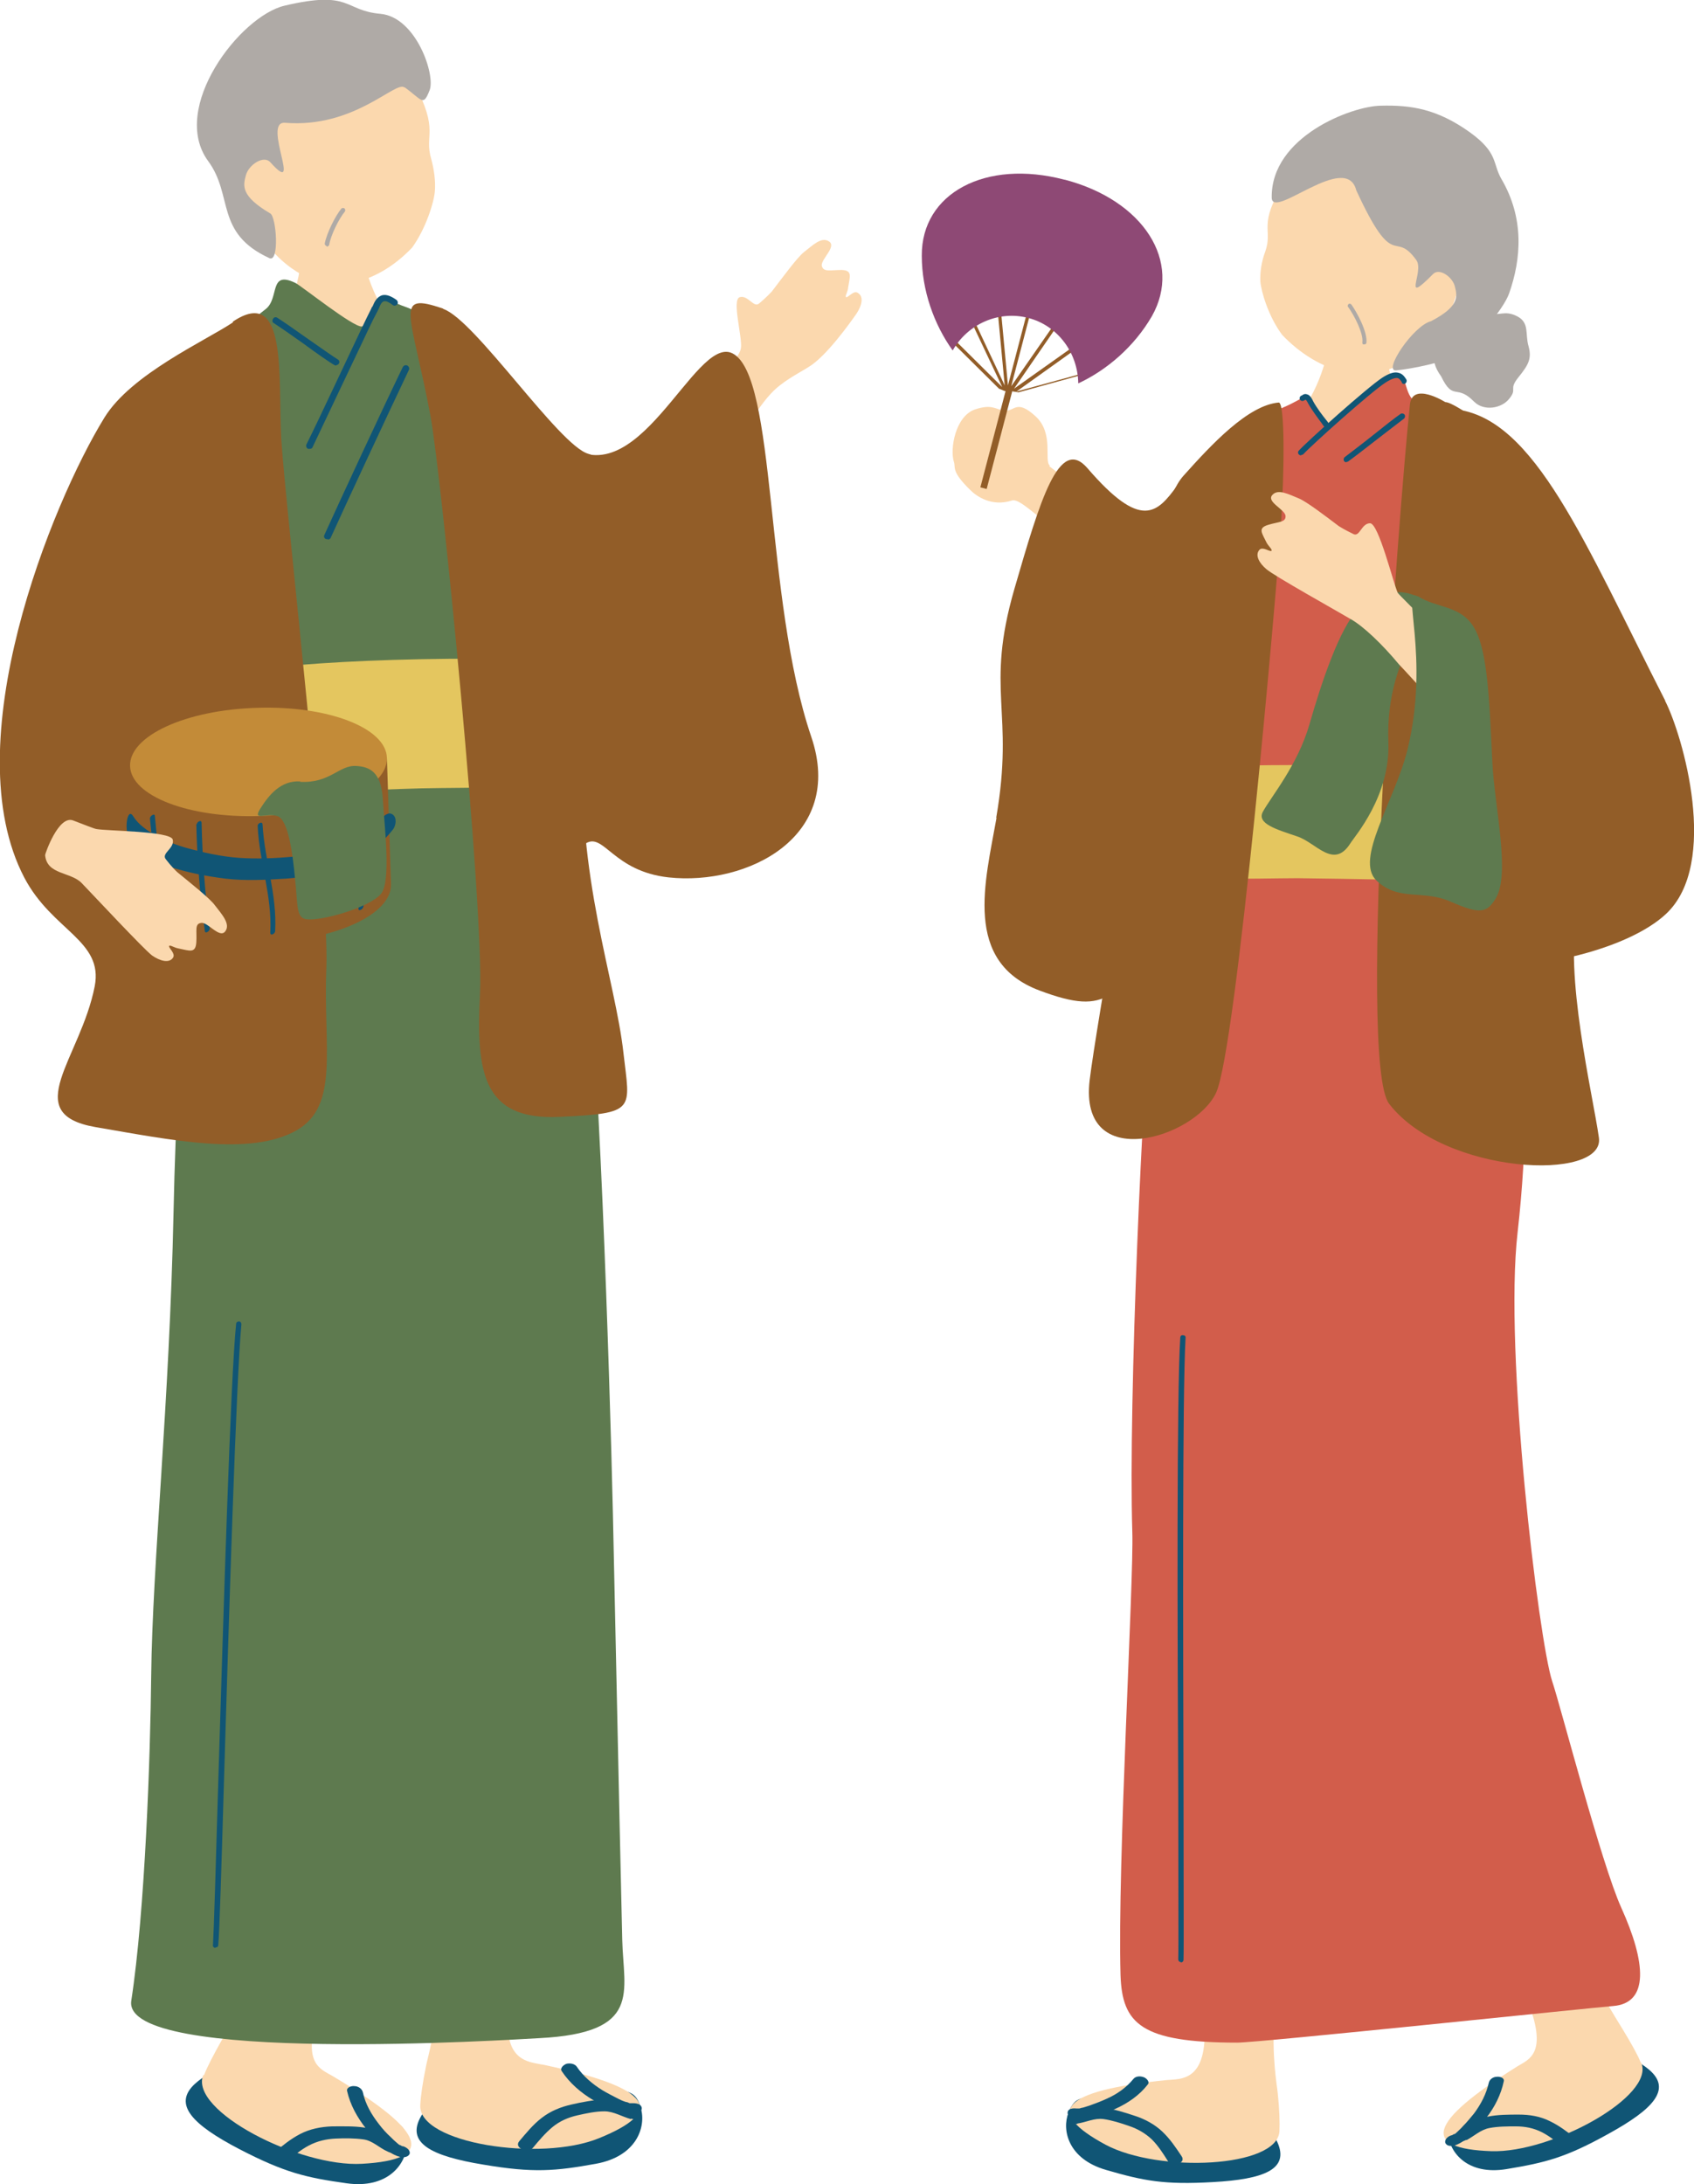 <?xml version="1.0" encoding="UTF-8"?>
<svg id="_レイヤー_2" data-name="レイヤー 2" xmlns="http://www.w3.org/2000/svg" viewBox="0 0 41.68 53.72">
  <defs>
    <style>
      .cls-1 {
        fill: #afaaa6;
      }

      .cls-2 {
        fill: #c38b38;
      }

      .cls-3 {
        fill: #8e4975;
      }

      .cls-4 {
        fill: #5e7a4f;
      }

      .cls-5 {
        fill: #105575;
      }

      .cls-6 {
        fill: #d25d4b;
      }

      .cls-7 {
        fill: #e4c65f;
      }

      .cls-8 {
        fill: #925d28;
      }

      .cls-9 {
        fill: #fbd8ae;
      }
    </style>
  </defs>
  <g id="_作業" data-name="作業">
    <g>
      <path class="cls-9" d="M25.83,11.45c-.15-.11.11-.79-.35-1.21-.48-.44-.51-.11-.77-.14-.22-.03-.3-.17-.72-.03-.49.17-.62.98-.52,1.29.05.14-.08.22.4.69.16.16.53.42,1.03.26.34-.11,1.51,1.58,2.25.67.18-.23-.93-1.22-1.33-1.51Z"/>
      <path class="cls-9" d="M33.89,7.7c-.07,0-.94.09-1.03.08-.03.15-.16.7-.2.89-.47,2.05-1.84,2.14-1.64,3.51.18,1.25,3.84.61,4.19-.45.31-.94-.94-1.36-1.14-3.24-.03-.27-.18-.69-.18-.79Z"/>
      <g>
        <path class="cls-5" d="M27.24,51.54c-.64.07-.78,0-.95.42-.17.43-.01,1.14.92,1.41s1.43.37,2.64.3c1.24-.07,1.88-.31,1.58-.98-.21-.46-.73-1.06-1.35-1-.61.06-2.85-.14-2.85-.14Z"/>
        <path class="cls-9" d="M29.64,49.92c.03,1.28-.6,1.21-.92,1.24,0,0,0,0-.01,0-2.63.27-3.01.78-1.51,1.59,1.31.7,4.23.57,4.28-.33.01-.21,0-.54-.04-.92-.02-.22-.16-.93-.08-1.96.08-.98-1.74-.37-1.72.38Z"/>
        <path class="cls-5" d="M26.51,52.23c.21-.03.42-.14.64-.11.21.03.43.1.63.17.21.07.4.18.56.33.16.16.28.35.4.54.1.15.46.05.33-.13-.14-.21-.28-.42-.47-.6-.19-.18-.43-.31-.68-.39-.24-.08-.49-.16-.74-.19-.28-.03-.51.08-.77.12-.08.01-.17.08-.14.17.03.09.15.11.23.1h0Z"/>
        <path class="cls-5" d="M26.43,52.11c.19.04.37,0,.55-.06.16-.05.31-.11.46-.18.31-.14.59-.33.8-.6.06-.07-.04-.16-.1-.18-.08-.03-.19-.03-.25.04-.18.22-.41.38-.66.49-.13.06-.26.11-.4.16-.06.02-.12.04-.19.06-.03,0-.07.02-.08.02-.01,0-.03,0-.04,0-.05,0,.02,0-.04,0-.07-.01-.2,0-.21.09-.02.09.09.15.16.16h0Z"/>
      </g>
      <g>
        <path class="cls-5" d="M36.31,51.69c-.54.34-.71.33-.68.79s.48,1.03,1.44.87c.96-.16,1.45-.28,2.51-.87,1.09-.6,1.56-1.09,1-1.57-.39-.33-1.12-.65-1.65-.32-.53.32-2.63,1.09-2.63,1.09Z"/>
        <path class="cls-9" d="M40.37,50.73c-.08-.2-.24-.48-.44-.81-.11-.19-.71-1.09-1.06-2.06-.61-1.69-1.51.73-1.25,1.44.45,1.21,0,1.35-.28,1.52,0,0,0,0,0,0-2.24,1.4-2.36,2.03-.65,2.09,1.49.05,4.05-1.36,3.69-2.18Z"/>
        <path class="cls-5" d="M36.08,52.64c.19-.1.35-.26.57-.3.21-.04.44-.04.65-.04.22,0,.43.04.63.14.2.1.38.25.55.38.14.11.45-.09.28-.23-.2-.16-.4-.31-.63-.42-.24-.12-.5-.16-.76-.16-.25,0-.52,0-.76.05-.27.05-.46.23-.7.35-.07.04-.13.13-.08.2.06.08.18.06.25.02h0Z"/>
        <path class="cls-5" d="M35.79,52.77c.18-.06.32-.18.45-.31.12-.12.23-.24.33-.37.21-.27.36-.57.43-.9.02-.09-.11-.12-.17-.11-.09,0-.18.06-.2.15-.06.27-.19.52-.36.75-.09.11-.18.22-.28.32-.04.05-.09.09-.14.14-.02.02-.05.05-.07.05-.01,0-.03.01-.04.02-.05.02.02,0-.03.01-.07.02-.17.09-.15.18.03.09.15.09.22.07h0Z"/>
      </g>
      <path class="cls-6" d="M30.44,50.24c.55,0,8.72-.86,9.25-.9.89-.07.81-1.07.2-2.42-.49-1.08-1.49-4.95-1.7-5.57-.33-1.01-1.19-8.09-.85-11.04.5-4.44-.16-6.86-.24-7.35-.23-1.52.88-4.91.97-6.03.24-3.15-.11-4.43-.96-5.27-1.16-1.13-1.58-1.29-2.3-1.79-.33-.23-.11-.89-.71-.56-.16.09-1.2,1.13-1.39,1.12-.18,0-.47-.58-.52-.66-.04-.08-.26.1-.59.24-.55.22-1.22.72-2.09,1.47-1.33,1.15-.82,4.59-.78,6.15.05,1.93-.3,6.06-.39,6.89-.22,1.98-.58,9.93-.48,13.16.04,1.19-.37,8.18-.29,10.9.04,1.2.51,1.66,2.87,1.66Z"/>
      <path class="cls-7" d="M28.58,19.59c-.17-1.02,1-.74,1.98-.76,3.7-.07,6.08.15,6.45.4.37.24.3.88.39,1.53.09.65.36.9-.68.91-1.04,0-3.71-.06-4.79-.07-1.08,0-3.17.11-3.37-.33-.2-.45.07-1.39.02-1.68Z"/>
      <path class="cls-5" d="M33.13,11.36s.03,0,.04-.01c.1-.07.4-.3.72-.55.26-.2.53-.41.65-.5.03-.02.04-.07.02-.1-.02-.03-.07-.04-.1-.02-.13.09-.4.3-.66.51-.3.24-.62.48-.71.55-.03.02-.04.07-.02.1.01.02.04.03.06.03Z"/>
      <path class="cls-5" d="M28.8,17.82s0,0,0,0c.04,0,.07-.04.06-.07-.06-.72-.12-1.57,0-2.56,0-.04-.02-.07-.06-.08-.04,0-.07.02-.08.06-.12,1-.06,1.86,0,2.58,0,.04.03.06.07.06Z"/>
      <path class="cls-5" d="M32.01,11.2s-.03,0-.05-.02c-.03-.03-.03-.07,0-.1.21-.23,1.68-1.55,2.05-1.79.17-.11.3-.15.4-.12.1.02.15.1.19.16.02.03.01.08-.02.1-.03.02-.07.02-.09-.02,0,0,0-.01,0-.01-.03-.05-.06-.09-.1-.1-.04-.01-.13,0-.3.11-.37.24-1.81,1.53-2.02,1.76-.01.01-.03.02-.05.02Z"/>
      <path class="cls-5" d="M32.63,10.51s-.04,0-.06-.03c-.01-.01-.03-.04-.05-.07-.09-.12-.24-.32-.33-.48-.04-.08-.06-.1-.07-.1,0,0,0,0-.01.01-.01,0-.03.01-.04.02-.03.01-.07,0-.09-.04-.01-.03,0-.07.04-.09,0,0,.02,0,.02-.01.03-.02.07-.04.12-.02.05.01.1.06.15.17.08.15.23.35.32.46.03.04.05.06.06.08.02.03.01.07-.02.1-.01,0-.02.01-.04.01Z"/>
      <path class="cls-5" d="M29.06,48.26s0,0,0,0c-.04,0-.07-.03-.07-.07.01-.31,0-1.95,0-4.01-.02-4.18-.04-9.91.05-11.28,0-.04.03-.07.07-.06.04,0,.07.03.06.07-.08,1.36-.06,7.33-.05,11.27,0,2.07.01,3.7,0,4.02,0,.04-.03.07-.07.07Z"/>
      <path class="cls-8" d="M24.52,20.11c-.28,1.58-.83,3.54,1.05,4.25,1.78.67,1.77.07,3.26-1.36,1.74-1.66.68-11.8.13-11.05-.49.67-.88,1.1-2.2-.43-.7-.82-1.17.79-1.8,2.96-.73,2.52.01,2.99-.45,5.64Z"/>
      <path class="cls-8" d="M39.24,14.19c-.29-.86-.92-2.05-1.76-2.93-.31-.33-1.65-1.37-1.92-1.37,0,0-.81-.51-.87.06-.28,2.69-1.31,16.18-.51,17.2,1.35,1.75,5.32,1.92,5.16.83-.15-1.06-.87-4.05-.52-5.56.15-.66.56-1.8,1.07-3.52.34-1.15-.27-3.55-.66-4.7Z"/>
      <path class="cls-8" d="M31.47,9.9c-.76.06-1.66,1.03-2.35,1.8-.81.91-.7,3.89-.96,6.5-.08.85-1.19,7.04-1.35,8.37-.27,2.31,2.59,1.42,3.11.31.5-1.06,1.49-12.31,1.6-14,.08-1.29.1-2.99-.06-2.98Z"/>
      <g>
        <path class="cls-9" d="M17.76,11.13c.43-.09.75-1.04,1.32-1.56.26-.24.69-.46.81-.54.44-.26,1.04-1.11,1.18-1.31.14-.21.19-.43.03-.52-.1-.06-.23.12-.28.11-.04-.02.04-.12.05-.25.04-.26.11-.41-.16-.42-.28,0-.45.06-.49-.1-.03-.16.37-.47.18-.6-.19-.13-.41.1-.63.27-.16.13-.52.62-.78.96-.12.13-.28.27-.32.3-.13.1-.27-.22-.47-.16-.2.06.07.99.03,1.25-.06.44-1.29,1.18-1.39,1.48-.12.36.88,1.08.9,1.07Z"/>
        <g>
          <path class="cls-5" d="M14.83,51.32c.65.14.81.08.94.54s-.11,1.18-1.11,1.36c-1,.18-1.53.23-2.77.02-1.28-.21-1.91-.53-1.53-1.19.26-.46.88-1.03,1.51-.89s2.97.16,2.97.16Z"/>
          <path class="cls-9" d="M12.52,49.39c-.17,1.32.49,1.32.82,1.39,0,0,0,0,.01,0,2.7.57,3.04,1.14,1.39,1.81-1.44.59-4.45.13-4.4-.81.01-.22.06-.56.14-.95.04-.23.27-.94.3-2.03.02-1.02,1.84-.2,1.75.58Z"/>
          <path class="cls-5" d="M15.52,52.12c-.22-.06-.42-.19-.65-.19-.22,0-.45.05-.67.1-.22.05-.43.14-.61.29-.18.15-.33.33-.48.51-.12.14-.48,0-.33-.17.17-.2.34-.41.55-.57.22-.17.47-.27.74-.33.26-.06.53-.11.79-.12.29,0,.52.14.79.2.08.02.16.1.12.19-.04.09-.17.1-.25.08h0Z"/>
          <path class="cls-5" d="M15.61,52c-.2.02-.38-.05-.56-.12-.16-.07-.31-.15-.46-.23-.3-.18-.57-.41-.77-.71-.05-.08.06-.16.12-.18.09-.02.2,0,.25.07.16.24.39.43.63.58.13.08.26.14.39.21.06.03.12.06.19.08.03,0,.07.02.09.03.01,0,.03,0,.05,0,.06,0-.02,0,.04,0,.08,0,.2.02.21.12,0,.1-.11.14-.19.15h0Z"/>
        </g>
        <g>
          <path class="cls-5" d="M9.28,51.94c.58.34.74.32.73.81-.02.48-.47,1.09-1.48.95-1-.14-1.52-.26-2.64-.84-1.15-.6-1.65-1.1-1.09-1.61.39-.35,1.15-.7,1.71-.38.56.32,2.77,1.08,2.77,1.08Z"/>
          <path class="cls-9" d="M5.02,51.04c.08-.21.24-.51.43-.85.11-.2.72-1.15,1.06-2.18.59-1.78,1.6.72,1.34,1.47-.44,1.28.04,1.41.33,1.58,0,0,0,0,0,0,2.37,1.41,2.51,2.06.73,2.16-1.55.09-4.26-1.31-3.91-2.18Z"/>
          <path class="cls-5" d="M9.54,52.92c-.21-.09-.37-.27-.6-.3-.22-.03-.46-.03-.68-.02-.23.01-.45.06-.66.17-.21.11-.39.27-.57.41-.14.12-.47-.09-.29-.23.2-.17.41-.34.64-.46.25-.13.52-.18.79-.19.26,0,.54-.01.8.03.29.05.48.23.74.35.08.04.14.13.09.21-.06.08-.19.07-.26.03h0Z"/>
          <path class="cls-5" d="M9.84,53.05c-.19-.05-.34-.17-.48-.31-.12-.12-.24-.25-.35-.38-.22-.28-.39-.58-.47-.93-.02-.09.11-.13.18-.12.09,0,.19.06.21.16.06.28.21.54.39.77.09.12.19.23.3.33.05.05.1.1.15.14.02.02.06.05.07.05.01,0,.03.01.04.02.05.02-.02,0,.04.01.07.02.18.09.16.18-.03.09-.16.1-.23.08h0Z"/>
        </g>
        <path class="cls-8" d="M13.83,10.84c-.52-.44-.18,10.36.59,9.9.44-.26.67.69,2.03.84,1.94.21,4.35-1,3.51-3.46-1.16-3.42-.84-8.88-1.94-9.43-.94-.47-2.36,3.72-4.19,2.15Z"/>
        <path class="cls-9" d="M7.6,5.41c.07,0,1.02.07,1.11.06.04.16.19.75.24.96.56,2.21,2.04,2.27,1.86,3.75-.17,1.35-4.13.76-4.54-.38-.36-1.01.98-1.5,1.15-3.53.02-.29.18-.75.18-.85Z"/>
        <path class="cls-4" d="M13.27,50.13c-.59.03-10.28.66-10.04-.92.34-2.21.47-6.04.49-7.99.03-2.77.45-6.69.55-11.41.1-4.83.49-7.44.55-7.97.16-1.65.13-.24,0-2.69-.08-1.54-1.24-10.33.04-10.58.96-.19.93-.39,1.68-.97.34-.27.07-.96.73-.64.17.09,1.42,1.09,1.63,1.07.2-.02.42-.61.46-.69.04-.08.29.1.65.22.6.21,1.19,1.26,1.52,1.99,1.15,2.57,1.97,4.38,2.02,6.06.06,2.09.68,6.51.82,7.4.35,2.12.63,10.72.71,14.21.03,1.28.16,7.56.23,10.49.03,1.29.5,2.29-2.04,2.42Z"/>
        <path class="cls-7" d="M13.92,17.02c.15-1.17-1.1-.82-2.17-.82-4,0-6.56.32-6.95.6-.39.29-.29,1.01-.37,1.75-.08.74-.36,1.04.77,1.02,1.13-.02,4-.15,5.17-.18,1.16-.03,3.43.05,3.63-.46s-.11-1.59-.07-1.91Z"/>
        <path class="cls-5" d="M7.62,11.04s-.03,0-.04,0c-.04-.02-.06-.07-.04-.11.3-.6.88-1.85,1.2-2.52l.18-.38c.07-.15.15-.31.22-.45,0-.02.02-.03.03-.05.04-.1.1-.23.24-.27.1-.02.21.02.35.12.03.03.04.08.01.11-.03.03-.08.04-.11.01-.09-.07-.16-.1-.21-.09-.06.01-.1.1-.13.18-.01.02-.02.04-.03.06-.07.13-.15.29-.22.44l-.18.38c-.32.67-.91,1.92-1.2,2.53-.01.03-.04.04-.07.04Z"/>
        <path class="cls-5" d="M8.05,13.26s-.02,0-.03,0c-.04-.02-.06-.06-.04-.1.33-.73,1.42-3.08,1.93-4.13.02-.04.07-.06.11-.04.04.02.06.07.04.11-.5,1.05-1.59,3.39-1.92,4.12-.01.03-.04.05-.07.05Z"/>
        <path class="cls-8" d="M5.73,7.91c1.35-.9,1.11,1.34,1.19,2.88.09,1.54,1.19,11.07,1.11,13.02-.08,1.95.33,3.38-.73,3.99-1.14.65-3.09.24-4.96-.08-1.87-.33-.36-1.68-.01-3.46.22-1.13-1.04-1.36-1.73-2.67-1.73-3.3.67-9.21,1.97-11.32.66-1.07,2.47-1.88,3.16-2.34Z"/>
        <path class="cls-8" d="M10.9,7.59c-1.23-.42-.79.08-.31,2.63.28,1.52,1.32,12.08,1.22,14.22-.1,1.95.07,3.12,1.96,3.03,1.9-.09,1.73-.16,1.57-1.57-.2-1.81-1.16-4.35-.99-7.69.17-3.34,1.53-6.63.12-7.05-.72-.21-2.78-3.29-3.56-3.56Z"/>
        <g>
          <rect class="cls-8" x="3.25" y="18.74" width="6.32" height="3.11" transform="translate(-.65 .22) rotate(-1.85)"/>
          <path class="cls-8" d="M9.62,21.75c.02.74-1.37,1.38-3.12,1.43-1.74.06-3.18-.49-3.2-1.23-.02-.74,1.37-1.38,3.12-1.43,1.74-.06,3.18.49,3.2,1.23Z"/>
          <path class="cls-2" d="M9.52,18.64c.02.74-1.37,1.38-3.12,1.43-1.74.06-3.18-.49-3.2-1.23-.02-.74,1.37-1.38,3.12-1.43,1.74-.06,3.18.49,3.2,1.23Z"/>
          <path class="cls-5" d="M3.69,20.14c.07.65.12,1.3.15,1.96,0,.09.13.03.12-.04-.03-.66-.08-1.33-.15-1.99,0-.08-.13,0-.12.07h0Z"/>
          <path class="cls-5" d="M4.83,20.27c.02.88.09,1.75.21,2.63.01.08.13,0,.12-.07-.12-.86-.18-1.73-.2-2.59,0-.09-.12-.03-.12.04h0Z"/>
          <path class="cls-5" d="M6.34,20.32c.04.88.36,1.73.31,2.62,0,.09.12.03.12-.04.05-.89-.26-1.74-.31-2.62,0-.09-.13-.03-.12.04h0Z"/>
          <path class="cls-5" d="M7.81,20.55c.02.51.05,1.03.07,1.54,0,.09.13.03.12-.04-.02-.51-.05-1.03-.07-1.54,0-.09-.13-.03-.12.04h0Z"/>
          <path class="cls-5" d="M8.9,19.78c.07.85.05,1.71-.08,2.56-.01.09.11.03.12-.04.13-.86.15-1.73.07-2.59,0-.08-.13,0-.12.07h0Z"/>
          <path class="cls-5" d="M3.18,20.62c.23.38.59.57.97.69.45.15.92.24,1.39.3.5.06,1.01.03,1.51,0,.47-.04.95-.11,1.4-.29.47-.19.88-.49,1.22-.92.07-.09.1-.28,0-.36-.11-.09-.23.03-.3.11-.53.67-1.39.86-2.15.92-.44.04-.89.06-1.33.03-.44-.03-.89-.13-1.32-.25-.37-.1-1.06-.39-1.29-.77-.15-.25-.23.33-.1.55h0Z"/>
          <path class="cls-4" d="M7.38,19.23c.75.04.96-.42,1.39-.39.31.02.61.13.65.82.04.69.21,2.03-.05,2.33-.28.33-1.46.67-1.83.62-.26-.03-.21-.36-.28-.99-.06-.64-.17-1.47-.44-1.55-.28-.08-.62.14-.41-.19.21-.33.5-.69.98-.66Z"/>
        </g>
        <path class="cls-9" d="M1.11,21.03c.04.49.63.41.9.69.27.28,1.53,1.63,1.73,1.78.2.14.43.2.52.05.06-.1-.11-.23-.1-.28.02-.04.12.04.24.06.26.05.41.13.43-.15.02-.28-.05-.46.12-.48.16-.03.45.39.59.21.14-.18-.08-.42-.25-.64-.12-.17-.59-.54-.93-.82-.13-.12-.26-.29-.29-.33-.09-.14.23-.26.18-.47-.05-.21-1.62-.21-1.88-.26-.06-.01-.28-.1-.57-.21-.36-.14-.69.82-.69.85Z"/>
        <path class="cls-5" d="M8.27,8.99s-.03,0-.04-.01c-.11-.06-.44-.29-.78-.54-.28-.2-.57-.4-.71-.49-.04-.02-.05-.07-.02-.11.02-.04.07-.05.11-.02.14.09.43.29.71.49.33.23.67.47.77.53.04.02.05.07.03.1-.01.02-.04.04-.06.04Z"/>
        <path class="cls-5" d="M5.3,47.91s0,0,0,0c-.04,0-.07-.04-.06-.07.02-.31.07-1.94.13-4.01.13-4.18.3-9.91.44-11.27,0-.04.04-.06.07-.06.04,0,.06.04.06.07-.13,1.36-.31,7.32-.43,11.26-.06,2.07-.11,3.7-.14,4.01,0,.04-.03.06-.07.06Z"/>
        <g>
          <path class="cls-9" d="M6.55,5.99c.62.8,1.42,1.1,2.02.99.6-.11,1.12-.42,1.57-.89.34-.47.54-1.12.56-1.39.02-.25-.02-.53-.09-.79-.18-.61.21-.67-.42-1.86-.19-.36-.45-1.17-2.08-.98-1.44.17-4.18,2.54-1.55,4.92Z"/>
          <path class="cls-1" d="M9.96,2.15c.43.31.45.48.61.07.15-.37-.33-1.8-1.21-1.88-.91-.08-.71-.59-2.36-.2-1.1.26-2.83,2.52-1.88,3.82.63.85.16,1.77,1.51,2.39.25.11.17-1.02.02-1.1-.73-.43-.67-.68-.6-.94.07-.26.44-.5.6-.32.82.91-.21-1.01.36-.97,1.71.14,2.72-1.04,2.94-.87Z"/>
        </g>
        <path class="cls-1" d="M8.04,6.07s.06-.02.06-.05c.04-.24.24-.64.38-.81.02-.02.02-.06,0-.08-.02-.02-.06-.02-.08,0-.15.18-.36.6-.41.86,0,.03.02.06.05.06,0,0,0,0,0,0Z"/>
      </g>
      <g>
        <g>
          <path class="cls-1" d="M35.46,9.26c.3.62.37.17.81.62.24.24.68.17.87-.08.2-.25-.03-.21.22-.52.25-.31.33-.46.25-.76-.09-.3.03-.58-.28-.74s-.45,0-.63-.08c-.18-.07-.38-.25-.64.08-.27.33-.6.32-.64.56-.04.24-.31.44.04.92Z"/>
          <path class="cls-9" d="M35.22,8.39c-.66.69-1.48.92-2.09.78-.61-.14-1.14-.47-1.58-.93-.34-.45-.52-1.07-.54-1.32-.01-.23.03-.49.12-.73.2-.56-.2-.64.47-1.7.2-.32,1.33-1.75,3-1.47,1.46.25,1.99,3.9.62,5.36Z"/>
          <path class="cls-1" d="M33.37,4.68c-.25-.97-2.07.75-2.08.18-.02-1.5,1.97-2.25,2.68-2.26.75-.02,1.39.08,2.19.65.71.51.56.77.78,1.15.57.97.49,1.97.19,2.82-.14.39-.84,1.24-1.39,1.56-.21.12-.97.29-1.39.33-.33.03.42-1.1.86-1.21.69-.36.65-.6.59-.84-.05-.24-.38-.48-.54-.32-.79.8-.21-.05-.41-.34-.56-.78-.53.34-1.48-1.72Z"/>
        </g>
        <path class="cls-1" d="M33.55,8.47s.01,0,.02,0c.03,0,.05-.02.05-.04.03-.27-.24-.76-.37-.94-.02-.02-.05-.03-.07-.01-.02.02-.03.05-.01.07.16.22.38.66.35.87,0,.02,0,.04.02.05Z"/>
      </g>
      <g>
        <path class="cls-8" d="M26.88,9.12l-.37.1-1.5.41,1.33-.95.24-.17-.05-.07-.24.17-1.34.95.97-1.41.13-.19-.07-.05-.12.18-.98,1.41.44-1.68.05-.19-.08-.02-.05.19-.44,1.68-.16-1.71-.02-.22h-.08s.02.23.02.23l.16,1.7-.7-1.49-.12-.26-.07.04.13.27.7,1.48-1.1-1.09-.27-.27-.06.06.28.28,1.07,1.06s.08.03.12.05h0s.03.01.04.01c0,0,0,0,0,0h0s0,0,.01,0h0s.01,0,.02,0c0,0,.02,0,.02,0,0,0,0,0,0,0,0,0,.01,0,.02,0,0,0,.01,0,.02,0,0,0,0,0,0,0,0,0,.02,0,.02,0,0,0,.01,0,.02,0t0,0s0,0,.01,0h0s0,0,0,0c.02,0,.03,0,.05.01h0s.09.01.13.02l1.45-.4.38-.1-.02-.08Z"/>
        <rect class="cls-8" x="24.44" y="9.53" width=".16" height="2.52" transform="translate(3.53 -5.86) rotate(14.67)"/>
        <path class="cls-3" d="M26.19,4.42c-1.94-.51-3.52.33-3.51,1.87,0,.85.3,1.69.76,2.33.37-.65,1.13-.99,1.86-.8s1.22.86,1.23,1.61c.71-.33,1.38-.91,1.81-1.65.76-1.34-.2-2.85-2.14-3.36Z"/>
      </g>
      <path class="cls-4" d="M34.88,14.67c.65.38-.81,1.24-.72,3.59.05,1.32-.83,2.31-.94,2.49-.41.64-.84-.03-1.31-.18-.5-.17-.99-.31-.84-.6.2-.37.86-1.15,1.15-2.16.29-1.01.74-2.37,1.2-2.83.44-.43,1.07-.52,1.45-.3Z"/>
      <path class="cls-9" d="M35.35,17.42c-.03-.13-.91-1.06-.93-1.08-.39-.47-.87-.94-1.2-1.12-.32-.19-1.88-1.06-2.06-1.22-.18-.15-.29-.35-.17-.48.08-.08.24.05.29.03.04-.03-.07-.11-.12-.21-.11-.23-.22-.35.04-.43s.44-.06.43-.22c-.01-.16-.47-.34-.33-.51.14-.17.41-.02.66.08.19.08.65.43.98.68.14.09.33.18.37.2.15.06.19-.27.4-.27.21,0,.57,1.47.68,1.71.03.06,1.84,1.82,2.01,2.06.21.3-.98,1.1-1.05.79Z"/>
      <path class="cls-8" d="M40.97,17.24c.43.84,1.35,4,.02,5.24-.9.84-3.01,1.33-4.21,1.25-1.86-.12-1.91-3.2-1.72-4.04.63-2.88-.81-5.37.6-4.9,1.07.36-1.54-4.91.16-4.72,1.94.22,3.17,3.28,5.15,7.16Z"/>
      <path class="cls-4" d="M34.88,14.67c-.42-.27.31,1.49-.25,3.77-.32,1.28-1.31,2.7-.76,3.22.55.52,1.13.21,1.83.52.71.31.88.28,1.1-.08.37-.6-.03-2.28-.08-3.33-.08-1.65-.12-2.83-.48-3.38-.34-.51-.9-.43-1.36-.73Z"/>
    </g>
  </g>
</svg>